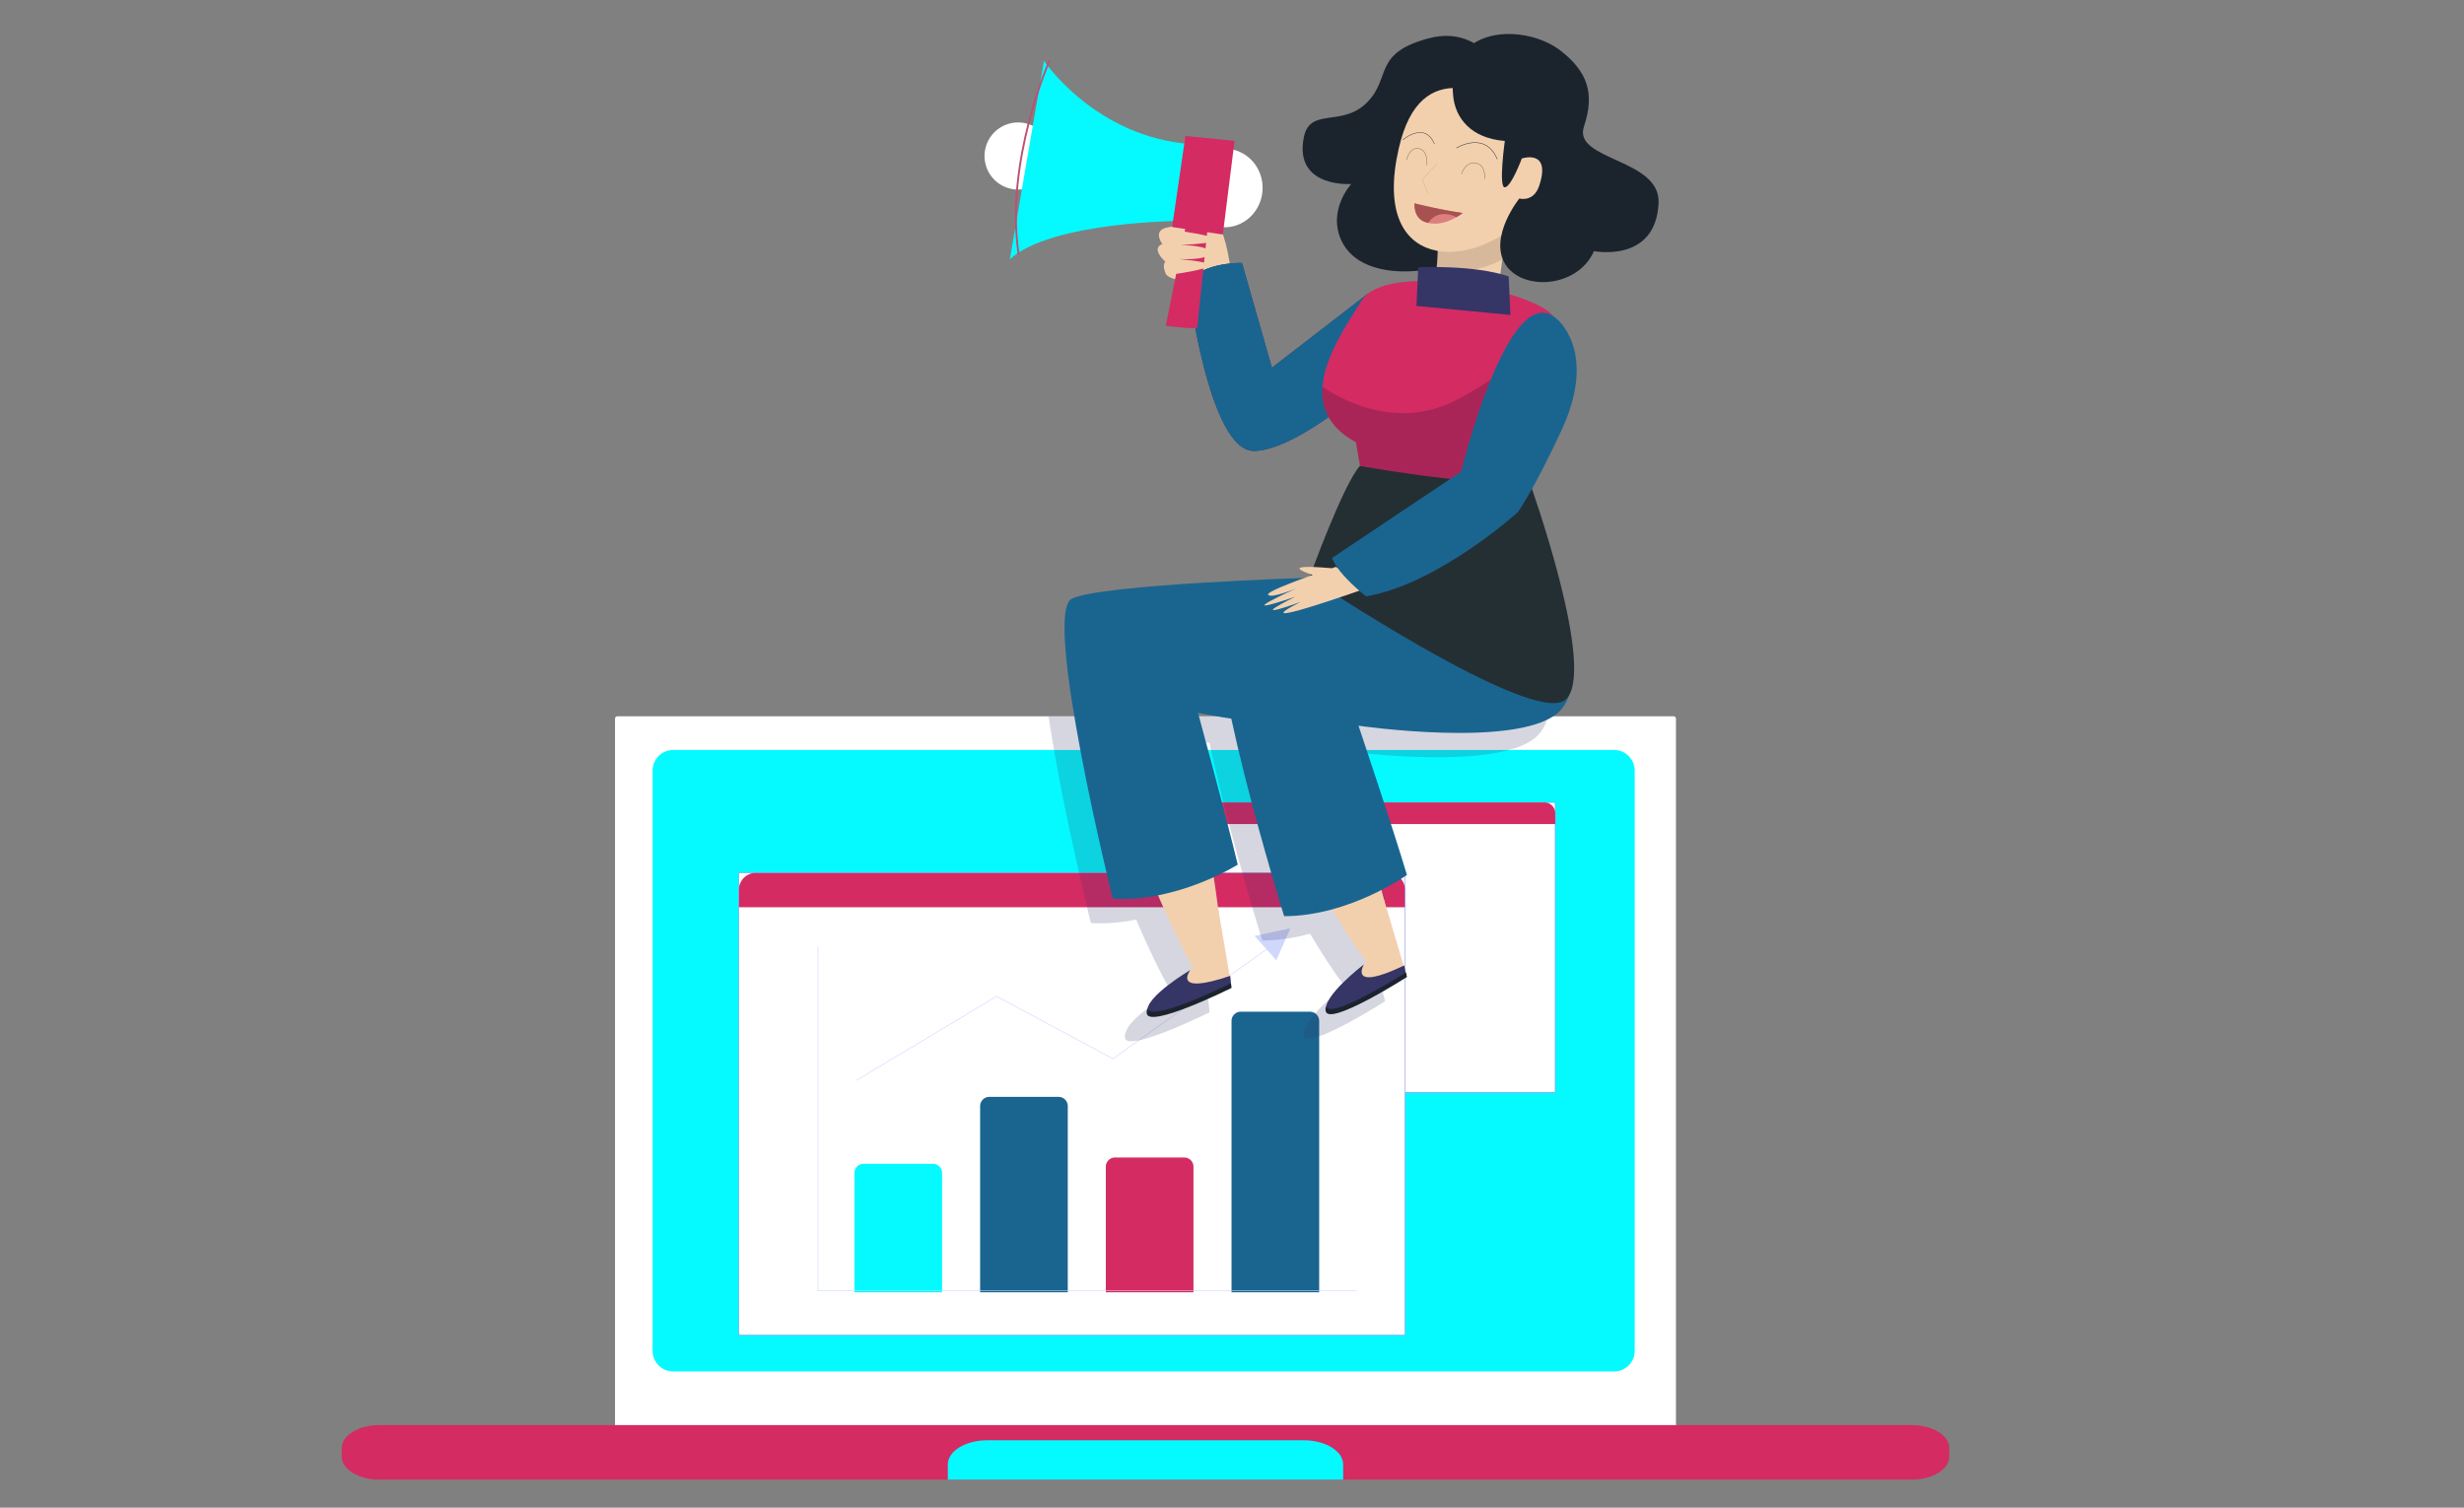 <svg xmlns="http://www.w3.org/2000/svg" xmlns:xlink="http://www.w3.org/1999/xlink" viewBox="0 0 8590 5256"><rect x="0" y="0" width="8590" height="5256" fill="#808080" stroke="none"/><defs><style>
      .cls-1 {
        clip-path: url(#clip-fb1);
      }

      .cls-2 {
        opacity: 0.45;
      }

      .cls-11, .cls-18, .cls-19, .cls-20, .cls-21, .cls-22, .cls-25, .cls-3, .cls-9 {
        fill: none;
      }

      .cls-12, .cls-26, .cls-3 {
        opacity: 0.2;
      }

      .cls-4, .cls-7 {
        fill: #fff;
      }

      .cls-5 {
        fill: #d42b63;
      }

      .cls-6 {
        fill: #04faff;
      }

      .cls-11, .cls-7 {
        stroke: #888cf0;
        stroke-width: 1.877px;
      }

      .cls-11, .cls-18, .cls-19, .cls-20, .cls-21, .cls-22, .cls-7 {
        stroke-miterlimit: 10;
      }

      .cls-8 {
        fill: #196590;
      }

      .cls-10, .cls-9 {
        stroke: #cfd7fc;
      }

      .cls-10, .cls-25, .cls-9 {
        stroke-linecap: round;
        stroke-linejoin: round;
      }

      .cls-9 {
        stroke-width: 2.04px;
      }

      .cls-10 {
        fill: #cfd7fc;
        stroke-width: 1.508px;
      }

      .cls-12, .cls-14 {
        fill: #353566;
      }

      .cls-13 {
        fill: #f2d0ae;
      }

      .cls-15 {
        fill: #1b242d;
      }

      .cls-16 {
        fill: #242f34;
      }

      .cls-17 {
        fill: #d8b89b;
      }

      .cls-18, .cls-19, .cls-21, .cls-22 {
        stroke: #1b242d;
      }

      .cls-18 {
        stroke-width: 1.56px;
      }

      .cls-19 {
        stroke-width: 1.43px;
      }

      .cls-20 {
        stroke: #ce947f;
      }

      .cls-21 {
        stroke-width: 0.935px;
      }

      .cls-22 {
        stroke-width: 0.907px;
      }

      .cls-23 {
        fill: #dd7f7f;
      }

      .cls-24 {
        fill: #a85151;
      }

      .cls-25 {
        stroke: #ba5174;
        stroke-width: 6.57px;
      }

      .cls-26 {
        fill: #001228;
      }
    </style><clipPath id="clip-fb1"><rect width="8590" height="5256"></rect></clipPath></defs><g id="fb1" class="cls-1"><g id="Group_60" data-name="Group 60" transform="translate(505.357 31.389)"><g id="Group_11" data-name="Group 11" class="cls-2" transform="translate(217.095 4949.548)"><ellipse id="Ellipse_1" data-name="Ellipse 1" class="cls-3" cx="3572.941" cy="197.031" rx="3572.941" ry="197.031"></ellipse></g><g id="Group_42" data-name="Group 42" transform="translate(685.999 2465.596)"><g id="Group_40" data-name="Group 40" transform="translate(0 0.001)"><g id="Group_31" data-name="Group 31"><rect id="Rectangle_3" data-name="Rectangle 3" class="cls-4" width="3698.615" height="2497.766" rx="8.005" transform="translate(952.775)"></rect><path id="Path_49" data-name="Path 49" class="cls-5" d="M5850.559,495.037c0,44.226-58.69,80.067-131.094,80.067H377.494c-72.4,0-131.094-35.841-131.094-80.067V465.019c0-44.226,58.691-80.067,131.094-80.067H5719.465c72.4,0,131.094,35.842,131.094,80.067Z" transform="translate(-246.4 2086.064)"></path><path id="Path_4045" data-name="Path 4045" class="cls-6" d="M71.864,0H3351.89a71.864,71.864,0,0,1,71.864,71.864v2022.8a71.865,71.865,0,0,1-71.864,71.865H71.864A71.864,71.864,0,0,1,0,2094.668V71.864A71.864,71.864,0,0,1,71.864,0Z" transform="translate(1083.731 117.583)"></path><path id="Path_50" data-name="Path 50" class="cls-6" d="M1618.922,388.263H516.283c-76.131,0-137.83,37.7-137.83,84.195v52.979h1378.3V472.458C1756.751,425.96,1695.037,388.263,1618.922,388.263Z" transform="translate(1734.485 2135.731)"></path></g><g id="Group_39" data-name="Group 39" transform="translate(1384.296 300.363)"><g id="Group_32" data-name="Group 32" transform="translate(1388.983)"><rect id="Rectangle_5" data-name="Rectangle 5" class="cls-7" width="1457.172" height="1011.226" rx="2.355" transform="translate(0 0.001)"></rect><path id="Path_51" data-name="Path 51" class="cls-5" d="M1876.889,324.671v-37.7a37.694,37.694,0,0,0-37.68-37.681H457.405a37.685,37.685,0,0,0-37.682,37.681v37.7Z" transform="translate(-419.715 -249.292)"></path></g><g id="Group_38" data-name="Group 38" transform="translate(0 245.29)"><g id="Group_37" data-name="Group 37"><g id="Group_36" data-name="Group 36" transform="translate(0 0.008)"><rect id="Rectangle_6" data-name="Rectangle 6" class="cls-4" width="2322.818" height="1611.955" rx="3.754"></rect><g id="Group_35" data-name="Group 35" transform="translate(276.185 194.81)"><g id="Group_34" data-name="Group 34" transform="translate(0 26.268)"><g id="Group_33" data-name="Group 33" transform="translate(126.892 263.254)"><path id="Path_52" data-name="Path 52" class="cls-6" d="M663.655,775.95V360.188a32.164,32.164,0,0,0-32.162-32.161H390.268a32.164,32.164,0,0,0-32.162,32.161V775.95Z" transform="translate(-358.106 202.156)"></path><path id="Path_53" data-name="Path 53" class="cls-8" d="M691.042,994.689V345.606a32.162,32.162,0,0,0-32.161-32.161H417.654a32.163,32.163,0,0,0-32.161,32.161V994.689Z" transform="translate(52.718 -16.584)"></path><path id="Path_54" data-name="Path 54" class="cls-5" d="M718.429,796.56V358.813a32.153,32.153,0,0,0-32.161-32.16H445.041a32.152,32.152,0,0,0-32.161,32.16V796.56Z" transform="translate(463.541 181.545)"></path><path id="Path_55" data-name="Path 55" class="cls-8" d="M745.8,1273V327.053a32.153,32.153,0,0,0-32.162-32.161H472.429a32.163,32.163,0,0,0-32.162,32.161V1273Z" transform="translate(874.365 -294.892)"></path></g><path id="Path_56" data-name="Path 56" class="cls-9" d="M2226.955,1480.323H350.176V280.735" transform="translate(-350.176 -244.001)"></path><path id="Path_57" data-name="Path 57" class="cls-9" d="M358.57,780.739,846.663,487.883l405.493,217.765L1852,278.439" transform="translate(-224.257 -278.439)"></path></g><path id="Path_58" data-name="Path 58" class="cls-10" d="M445.388,302.818l121.6-26.02L519.348,385.556Z" transform="translate(1078.077 -276.798)"></path></g></g><path id="Path_59" data-name="Path 59" class="cls-5" d="M2655.733,384.771V324.7a60.079,60.079,0,0,0-60.082-60.083H392.981A60.075,60.075,0,0,0,332.915,324.7v60.067Z" transform="translate(-332.912 -264.622)"></path></g><rect id="Rectangle_7" data-name="Rectangle 7" class="cls-11" width="2322.818" height="1611.955" rx="3.754" transform="translate(0 0.008)"></rect></g></g></g><g id="Group_41" data-name="Group 41" transform="translate(2464.33)"><path id="Path_60" data-name="Path 60" class="cls-12" d="M400.414,230.52c44.994,307.534,147.35,720.831,147.35,720.831,54.595,3.136,108.069-2.144,157.863-11.888,40.545,93.94,84.483,187.9,122.933,252.506-4.064,3.008-8.065,5.953-11.84,8.8-14.929,8.96-136.47,83.267-147.766,133.029-.031-.128-.112-.224-.144-.368-2.352,6.3-3.376,12.337-2.528,17.873,8.208,53.811,295.164-88.772,295.164-88.772l-1.408-16.448-.24.112-2.384-26.081c-.64.224-1.216.4-1.856.608L915.7,989c-4.641-37.025-10.049-75.188-15.792-112.9,51.938-23.633,83.587-43.618,83.587-43.618-39.377-165.927-138.438-529.03-138.438-529.03s46.61,9.5,116.117,20.081c64.067,301.565,184.04,688.638,184.04,688.638,58.338-.016,114.837-9.5,166.662-23.553,41.73,69.555,84,135.19,120.6,182.712-3.7,3.472-7.313,6.9-10.737,10.177-13.089,10.144-121.029,95.317-130.165,146.6a10,10,0,0,1-.767-1.424c-1.585,6.384-1.889,12.336-.385,17.6,14.545,51.138,282.972-120.229,282.972-120.229l-3.359-15.777-.96.608-5.328-24.93c-.608.3-1.152.544-1.76.833l-67.139-225.353q-4.8-19.249-9.888-38.8c54.994-28.353,88.4-52.306,88.4-52.306-48.9-163.367-168.759-520.135-168.759-520.135s541.831,78.659,691.566-42.066c19.392-15.649,32.866-37.361,41.776-63.171a87.375,87.375,0,0,0,6.193-12.433Z" transform="translate(-400.414 -230.52)"></path></g></g><g id="Group_59" data-name="Group 59" transform="translate(2926.927 87.125)"><g id="Group_49" data-name="Group 49" transform="translate(278.815 1505.505)"><g id="Group_47" data-name="Group 47" transform="translate(192.006 1082.286)"><g id="Group_44" data-name="Group 44" transform="translate(535.766)"><path id="Path_61" data-name="Path 61" class="cls-13" d="M709.147,243.6S947.125,960.592,859.01,964.513c-88.116,3.9-409.649-627.547-409.649-627.547Z" transform="translate(-449.361 -243.602)"></path><path id="Path_62" data-name="Path 62" class="cls-13" d="M610.852,270.425,686.567,524.6C622.724,555.3,312.855,708.2,556.161,482.37Z" transform="translate(-225.059 158.761)"></path><path id="Path_63" data-name="Path 63" class="cls-14" d="M733.956,288.158l8.464,39.538S476.25,497.079,461.817,446.533,593.391,284.59,593.391,284.59,535.837,382.866,733.956,288.158Z" transform="translate(-277.568 371.246)"></path><g id="Group_43" data-name="Group 43" transform="translate(182.079 683.725)"><path id="Path_64" data-name="Path 64" class="cls-15" d="M741.338,286.333l3.36,15.761S476.271,473.477,461.726,422.323c-1.5-5.264-1.216-11.2.384-17.585C477.134,450.98,710.073,306.046,741.338,286.333Z" transform="translate(-460.74 -286.333)"></path></g></g><g id="Group_46" data-name="Group 46" transform="translate(0 17.441)"><path id="Path_65" data-name="Path 65" class="cls-13" d="M684.928,244.692s151,740.224,63.043,733.615c-87.955-6.592-332.093-671.821-332.093-671.821Z" transform="translate(-415.877 -244.692)"></path><path id="Path_66" data-name="Path 66" class="cls-13" d="M609.782,272.262l44.962,261.371c-67.042,22.9-392.912,137.846-124.469-57.442Z" transform="translate(-266.679 168.877)"></path><path id="Path_67" data-name="Path 67" class="cls-14" d="M711.274,306.079l3.7,40.258S430.543,482.854,422.222,430.948,572.133,285.806,572.133,285.806,503.282,376.545,711.274,306.079Z" transform="translate(-325.451 372.046)"></path><g id="Group_45" data-name="Group 45" transform="translate(94.397 704.078)"><path id="Path_68" data-name="Path 68" class="cls-15" d="M715.828,288.7l1.408,16.465S430.263,447.742,422.072,393.931c-.848-5.552.176-11.568,2.528-17.873C433.864,424.941,682.418,305.064,715.828,288.7Z" transform="translate(-421.777 -288.695)"></path></g></g></g><g id="Group_48" data-name="Group 48"><path id="Path_69" data-name="Path 69" class="cls-8" d="M1548.692,192.163,1257.591,323.1S533.48,345.449,429.476,395.916c-104.02,50.45,142.582,1046.108,142.582,1046.108,227.338,13.057,435.731-118.869,435.731-118.869-39.378-165.927-138.438-529.03-138.438-529.03s536.391,109.829,692.846-2.048C1718.634,680.2,1548.692,192.163,1548.692,192.163Z" transform="translate(-403.877 67.064)"></path><path id="Path_71" data-name="Path 71" class="cls-8" d="M1563.9,192.569,1280.851,340.1S559.236,404.242,458.32,460.628C357.387,517,661.08,1496.752,661.08,1496.752c227.722-.1,428.146-143.846,428.146-143.846-48.9-163.368-168.774-520.151-168.774-520.151s541.846,78.66,691.581-42.066C1761.751,669.981,1563.9,192.569,1563.9,192.569Z" transform="translate(104.55 73.154)"></path><path id="Path_72" data-name="Path 72" class="cls-16" d="M457.232,566.123S574.437,240.765,633.56,175.962l592.777,60.787s237.37,661.916,122.613,755.168C1234.193,1085.153,457.232,566.123,457.232,566.123Z" transform="translate(396.482 -175.962)"></path></g></g><g id="Group_52" data-name="Group 52" transform="translate(1108.93)"><g id="Group_50" data-name="Group 50"><path id="Path_73" data-name="Path 73" class="cls-13" d="M500.834,218.5c2.7,59.026,44.37,105.077,93.044,102.836,48.674-2.224,85.94-51.89,83.235-110.933-2.7-59.026-44.353-105.076-93.044-102.852C535.4,109.792,498.13,159.458,500.834,218.5Z" transform="translate(218.347 302.178)"></path><path id="Path_74" data-name="Path 74" class="cls-15" d="M1174.313,254.929S1095.414,38.5,897.454,90.282c-197.961,51.762-131.638,137.4-216.378,223.386C593.552,402.5,481.468,329.4,460.059,435.481c-35.937,178.04,165.128,163.207,165.128,163.207s-84.452,91.54-33.586,198.6C667.94,958,974.5,911.1,1072.2,821.226S1174.313,254.929,1174.313,254.929Z" transform="translate(-455.757 -75.753)"></path><path id="Path_75" data-name="Path 75" class="cls-13" d="M637.258,200.295s27.121,2.032-2.592,179.463c-4.928,29.522-152.038-.72-160.038,36.306l202.44,212.313L1003.85,501.2,850.707,432.48c7.906-53.122,20-138.117,32.113-237.53C903.877,22.271,637.258,200.295,637.258,200.295Z" transform="translate(-172.697 483.559)"></path><path id="Path_76" data-name="Path 76" class="cls-17" d="M716.529,302.923c4.449-33.17,9.136-69.475,13.824-107.972,21.057-172.679-245.563,5.344-245.563,5.344s14.049,34.417.8,151.126C566.363,350.669,645.278,339.9,716.529,302.923Z" transform="translate(-20.23 483.559)"></path><path id="Path_77" data-name="Path 77" class="cls-13" d="M492.794,304.422C569.293-29.9,811,117.774,960.414,182.1,923.02,350.616,913.5,378.889,927.388,546.145,751.285,728.6,393.3,739.161,492.794,304.422Z" transform="translate(-157.614 94.363)"></path><path id="Path_78" data-name="Path 78" class="cls-15" d="M621.252,122.482S483.022,222.774,490.206,297.626c7.2,74.835,59.395,147.606,180.1,157.111,0,0-22.608,162.647-.113,161.623,22.514-1.04,59.3-100.436,59.3-100.436s103.636-34.817,60.723,94.932c-19.44,58.786-69.364,44.53-69.364,44.53s-106.676,132.678-49.7,227.786,252.011,86.163,309.933-44.29c0,0,216.185,42.706,225.3-168.183C1213.1,515.763,906.464,522.835,946.129,404.51c39.681-118.341,9.984-192.152-79.714-263.2C743.434,43.887,463.693,47.023,490.206,297.626" transform="translate(34.582 -81.872)"></path></g><g id="Group_51" data-name="Group 51" transform="translate(349.004 343.426)"><path id="Path_79" data-name="Path 79" class="cls-18" d="M489.244,124.629s100.036-62.4,142.518,38.418" transform="translate(-302.436 -70.326)"></path><path id="Path_80" data-name="Path 80" class="cls-19" d="M477.569,129.333S553.86,62.194,588.182,143.7" transform="translate(-477.569 -103.335)"></path><path id="Path_81" data-name="Path 81" class="cls-20" d="M533.862,110.055l-52,56L501.048,215.5" transform="translate(-413.201 -2.534)"></path><path id="Path_82" data-name="Path 82" class="cls-21" d="M490.36,148.673s12.881-44.658,50.306-38.018c37.425,6.656,30.034,54.594,30.034,54.594" transform="translate(-285.696 -3.63)"></path><path id="Path_83" data-name="Path 83" class="cls-22" d="M478.38,147.462S489.228,100.084,522.4,107.6c33.153,7.52,27.2,58.45,27.2,58.45" transform="translate(-465.403 -51.429)"></path><path id="Path_84" data-name="Path 84" class="cls-23" d="M480.315,118.767s95.14,24.081,167.959,33.49c0,0-67.843,56.242-132.885,30.9C475.45,167.585,480.315,118.767,480.315,118.767Z" transform="translate(-439.177 128.152)"></path><path id="Path_85" data-name="Path 85" class="cls-24" d="M578.639,156.433a84.024,84.024,0,0,1,47.266,10.816,179.86,179.86,0,0,0,22.368-14.993c-72.819-9.409-167.959-33.49-167.959-33.49s-4.865,48.818,35.073,64.387a93.424,93.424,0,0,0,12.5,3.872C539.6,169.857,557.07,157.873,578.639,156.433Z" transform="translate(-439.177 128.152)"></path></g></g><g id="Group_58" data-name="Group 58" transform="translate(0 93.556)"><g id="Group_55" data-name="Group 55"><g id="Group_53" data-name="Group 53" transform="translate(603.531 551.848)"><path id="Path_86" data-name="Path 86" class="cls-13" d="M557.519,329.882s-93.508,2.032-105.893-27.7c-12.849-30.865-.56-40.594-.56-40.594s-52.674-44.882-10.593-61.619c0,0-36.689-48.082,18.417-57.731s162.119-43.09,186.727,9.169c24.625,52.274,37.394,169.159,37.394,169.159Z" transform="translate(-424.171 -113.297)"></path><path id="Path_87" data-name="Path 87" class="cls-14" d="M1060.2,237.389,723.879,497.033l-104.421-365.2s-129.813-4.96-188.711,65.027c0,0,71.043,592.409,231.386,590.233S1114.3,514.377,1114.3,514.377Z" transform="translate(-325.528 21.022)"></path><path id="Path_88" data-name="Path 88" class="cls-8" d="M1060.2,237.389,723.879,497.033l-104.421-365.2s-129.813-4.96-188.711,65.027c0,0,71.043,592.409,231.386,590.233S1114.3,514.377,1114.3,514.377Z" transform="translate(-325.528 21.022)"></path><path id="Path_89" data-name="Path 89" class="cls-5" d="M500.362,122.208l-74.42,371.744s110.933,14.961,110.486,4.961c-.464-10,36.4-353.711,36.4-353.711Z" transform="translate(-397.606 -122.208)"></path><path id="Path_90" data-name="Path 90" class="cls-13" d="M430.424,124.482s332.335,40.21,35.729,53.81c0,0,110.933.464,103.349,28.545-7.585,28.065-117.765,19.809-117.765,19.809s116.821,7.952,116.373,22.4c-.448,14.432-123.893,31.185-123.893,31.185l-17.681-46.882Z" transform="translate(-388.695 -88.097)"></path></g><g id="Group_54" data-name="Group 54"><path id="Path_91" data-name="Path 91" class="cls-4" d="M386.516,214.256A116.932,116.932,0,1,0,507.209,101.211,116.94,116.94,0,0,0,386.516,214.256Z" transform="translate(-386.452 113.71)"></path><path id="Path_92" data-name="Path 92" class="cls-6" d="M510.9,87.726S689.916,354.3,1025.306,378.074l-28,267.435s-460.66.7-605.338,134.022Z" transform="translate(-303.723 -87.614)"></path><path id="Path_93" data-name="Path 93" class="cls-25" d="M510.07,87.719S353.983,439.478,402.706,760.628" transform="translate(-283.98 -87.719)"></path><path id="Path_94" data-name="Path 94" class="cls-4" d="M439.224,245.17c-3.584,75.6-20.977,132.182,51.986,135.654,72.963,3.456,135.03-55.042,138.614-130.662S577.166,110.444,504.187,106.988C431.223,103.532,442.808,169.551,439.224,245.17Z" transform="translate(339.466 199.377)"></path><path id="Path_95" data-name="Path 95" class="cls-5" d="M473.681,104.089,427.323,421.625,604.1,447.7,644.982,121.07Z" transform="translate(226.646 157.835)"></path></g></g><g id="Group_56" data-name="Group 56" transform="translate(1177.499 718.65)"><path id="Path_96" data-name="Path 96" class="cls-5" d="M591.4,780.04s360.143,66.291,592.776,60.787c0,0,162.951-509.478,71.14-593.242C1163.487,163.806,682.907,66.809,596.1,205.359c-86.8,138.534-247.051,368.416-18.816,492.517Z" transform="translate(-460.043 -86.742)"></path><path id="Path_97" data-name="Path 97" class="cls-26" d="M1157.916,263.165c-81.171,50.418-163.03,113.317-249.787,153.143-152.166,69.827-314.941,32.721-447.442-54.994-5.409,73.123,22.657,142.054,116.533,193.1l14.112,82.163s360.143,66.291,592.777,60.787c0,0,129.479-405.041,92.356-552.1C1246.143,192.378,1206.574,232.939,1157.916,263.165Z" transform="translate(-459.975 56.725)"></path><path id="Path_98" data-name="Path 98" class="cls-14" d="M480.562,268.307l6.128-134.838s196.44-9.008,315.213,32.113l6.16,134.278Z" transform="translate(-152.237 -132.633)"></path></g><g id="Group_57" data-name="Group 57" transform="translate(975.999 878.247)"><path id="Path_99" data-name="Path 99" class="cls-13" d="M734.385,220.439c25.153-3.776,30.306-8.817-25.569-15.057l-12.56-7.408s-5.3,1.76-14.113,4.768c-2.624-.24-5.008-.464-7.808-.7-171.4-14.577-87.7,14.753-58.691,23.889C544.392,251.369,452.8,286.3,460.165,295.242c11.953,14.481,100.4-23.393,100.4-23.393s-250.4,112.965-6.113,30.353c0,0-187.5,91.284,19.6,17.889,0,0-241.45,116.773,241.29-51.954Z" transform="translate(-447.449 687.934)"></path><path id="Path_100" data-name="Path 100" class="cls-8" d="M1245.063,163.567s144.887,112.389,17.761,387.328c-95.092,205.673-152.47,286.46-152.47,286.46s-277.661,251.307-529.3,293.9c0,0-95.38-72.6-118.885-133.622L912.393,696.357s165.463-680.4,332.67-532.79" transform="translate(-226.689 -142.607)"></path></g></g></g></g></g></svg>